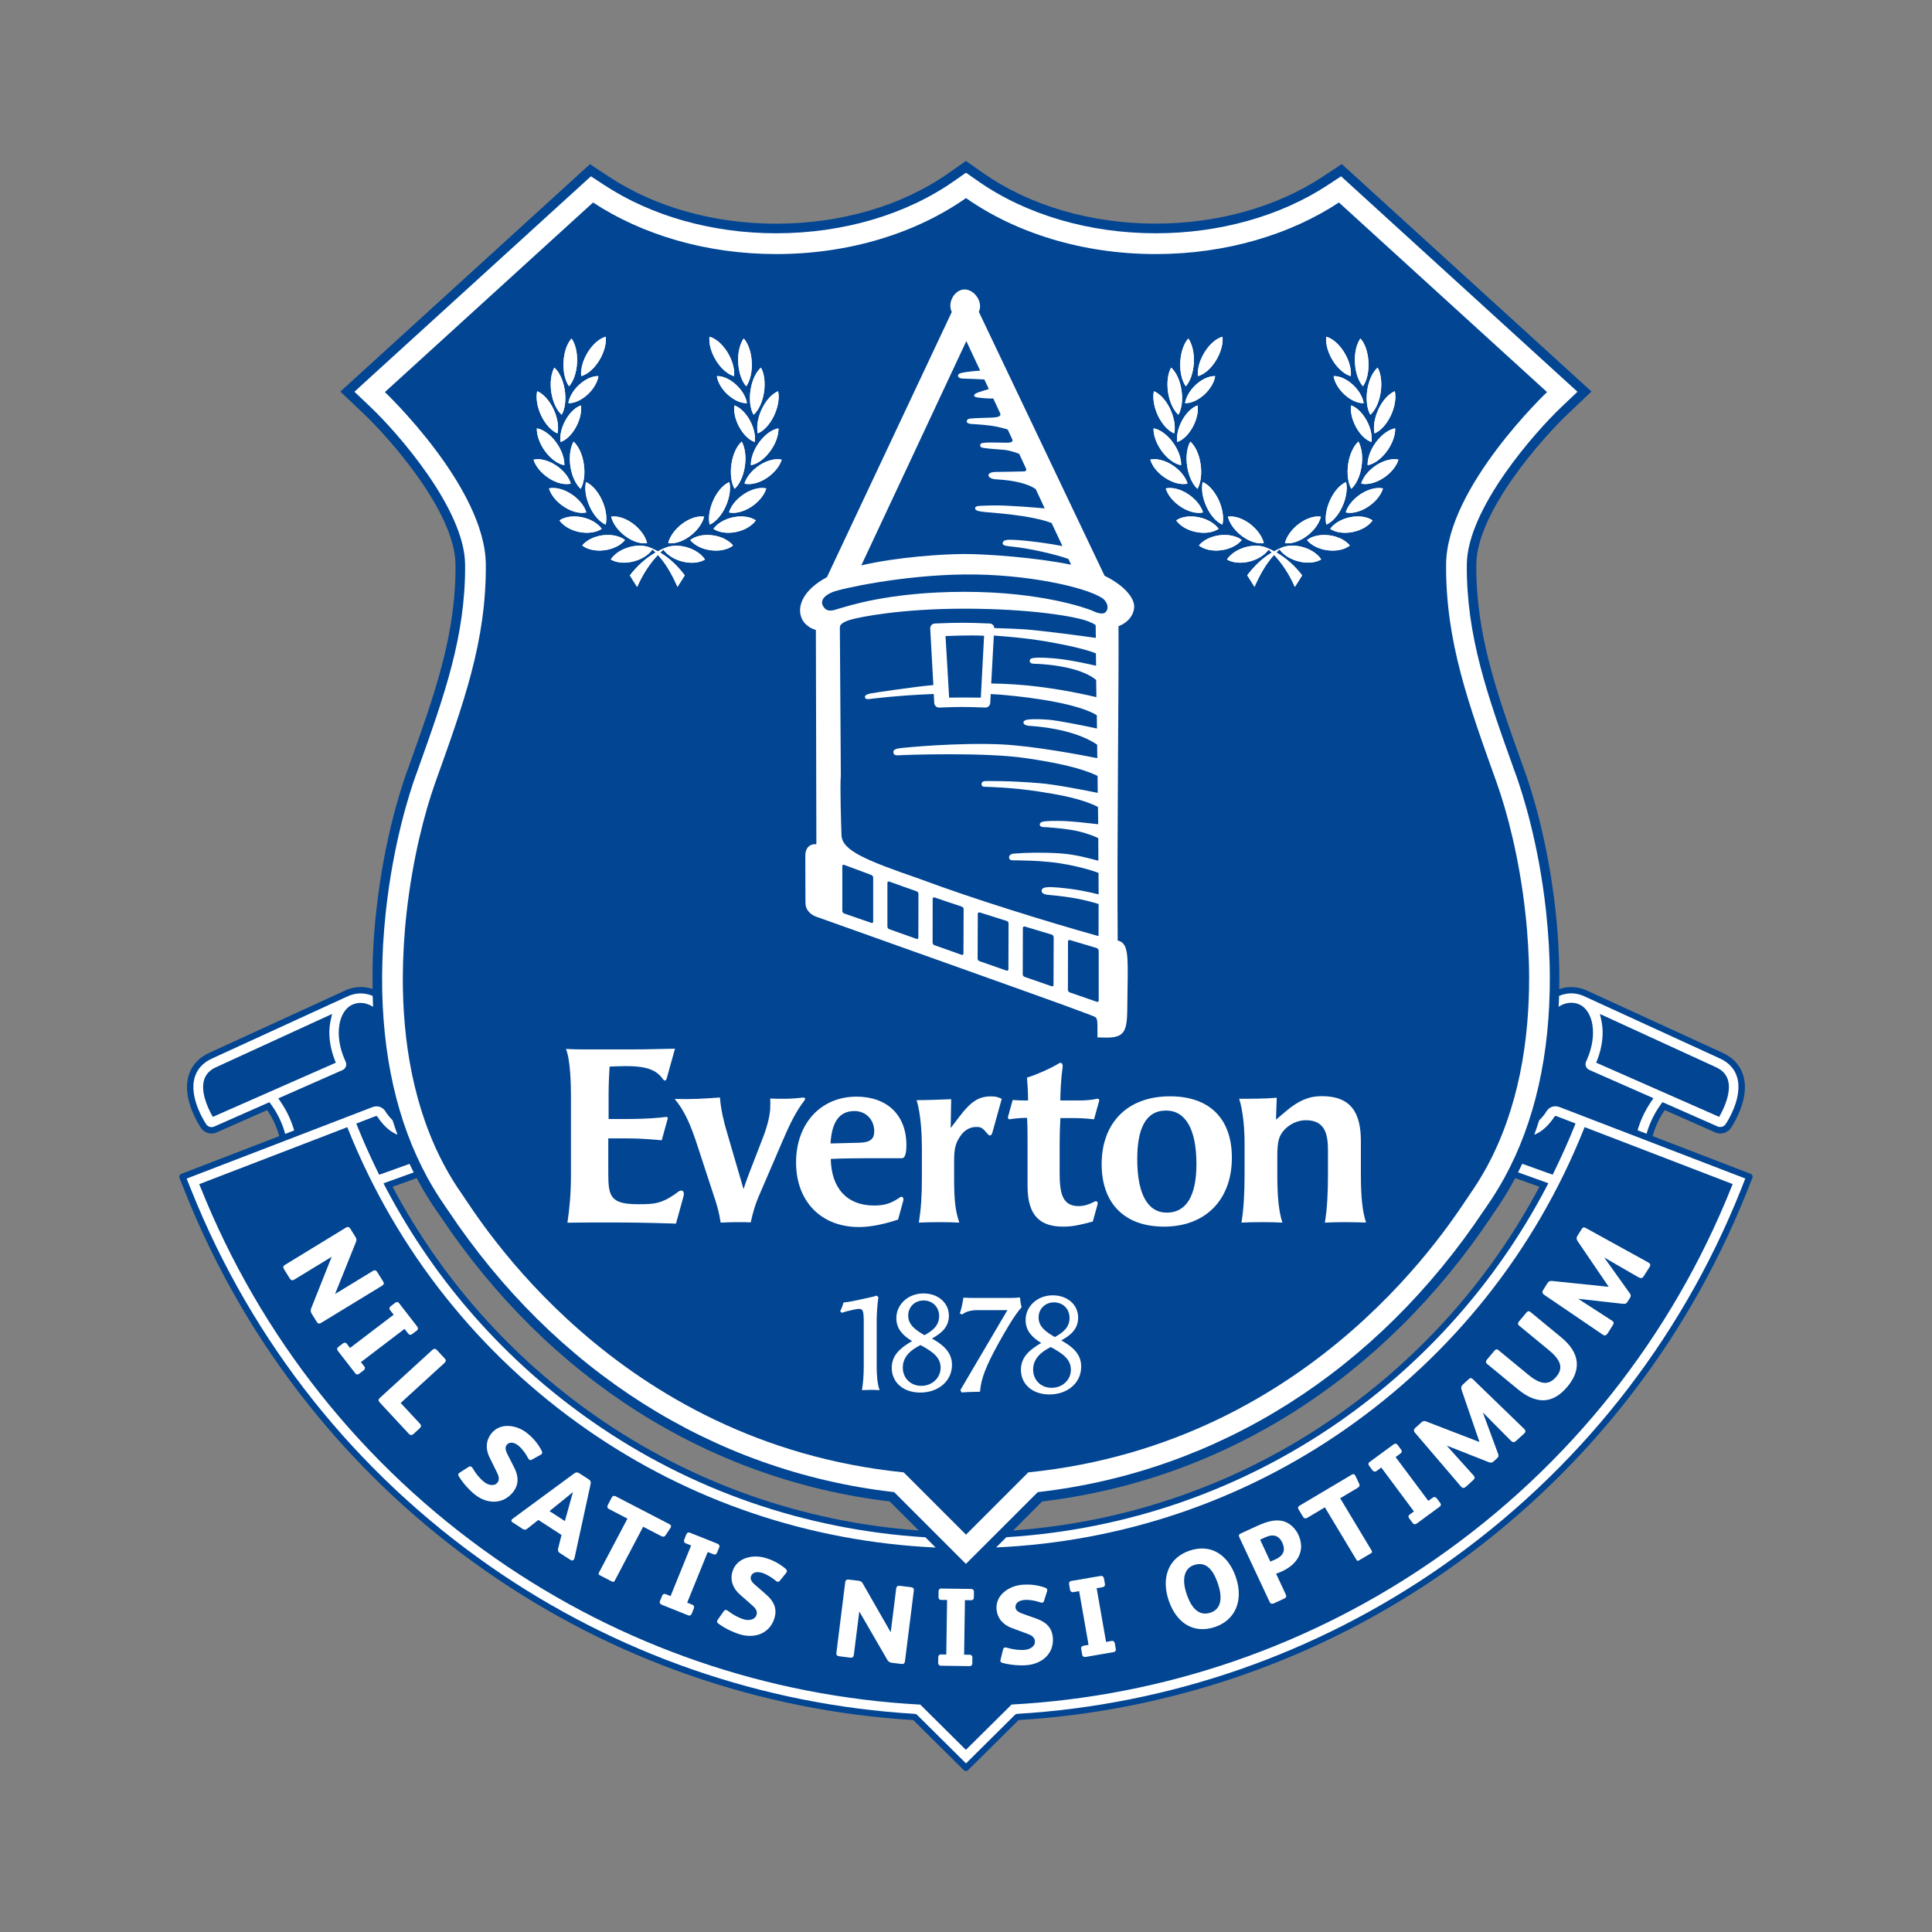 <svg width="600" height="600" viewBox="0 0 600 600" fill="none" xmlns="http://www.w3.org/2000/svg">
<rect x="0" y="0" width="600" height="600" fill="#808080" stroke="none"/>
<g clip-path="url(#clip0_2_7870)">
<path d="M544.229 365.08C544.127 364.852 543.924 364.648 543.669 364.546L513.239 352.827C513.798 350.742 514.917 347.768 517.002 344.743L532.687 351.683C533.195 351.912 533.729 352.013 534.289 352.013C535.712 352.013 537.034 351.251 537.746 350.005C538.178 349.344 539.373 347.387 540.39 344.819C541.966 340.751 542.322 337.116 541.407 334.04C540.466 330.837 538.178 328.371 534.772 326.871L492.876 307.652C492.8 307.627 492.698 307.576 492.596 307.525L492.546 307.499C490.969 306.813 487.944 305.923 484.233 307.169C484.258 305.872 484.258 304.601 484.258 303.279C484.258 299.975 484.131 296.568 483.953 293.161C483.75 289.628 483.445 286.043 483.038 282.433C480.674 261.155 475.716 245.648 473.683 239.953L472.996 238.047C464.785 215.116 458.328 196.99 458.48 175.305C458.607 158.984 479.021 136.028 486.902 128.554L494.249 121.588L416.712 50.966L410.611 54.983C396.425 64.313 378.045 69.448 358.902 69.448C338.819 69.448 319.803 63.88 305.363 53.763L299.974 50L294.559 53.788C280.145 63.906 261.129 69.473 241.02 69.473C221.852 69.473 203.497 64.338 189.312 55.008L183.211 50.992L113.173 114.801L105.699 121.614L113.046 128.579C120.901 136.053 141.341 159.01 141.468 175.33C141.62 197.015 135.138 215.141 126.952 238.072L126.265 239.953C124.232 245.622 119.274 261.13 116.91 282.433C116.503 286.043 116.198 289.653 115.995 293.161C115.792 296.568 115.69 299.949 115.69 303.279C115.69 304.576 115.69 305.872 115.715 307.144C112.029 305.923 109.029 306.813 107.453 307.499L107.377 307.525C107.275 307.576 107.174 307.601 107.097 307.652L65.202 326.871C61.795 328.371 59.507 330.837 58.567 334.04C57.651 337.142 58.007 340.751 59.584 344.819C60.6 347.387 61.795 349.344 62.227 350.005C62.914 351.225 64.236 352.013 65.685 352.013C66.244 352.013 66.778 351.912 67.286 351.683L82.972 344.743C85.056 347.768 86.15 350.742 86.734 352.827L56.33 364.546C56.075 364.648 55.897 364.826 55.77 365.08C55.669 365.309 55.669 365.589 55.745 365.843L57.575 370.419C76.591 417.984 108.928 458.659 151.052 488.021C190.176 515.324 236.012 531.289 283.628 534.187L299.288 549.72C299.491 549.924 299.72 550 299.974 550C300.228 550 300.482 549.898 300.66 549.72L316.32 534.187C363.936 531.264 409.772 515.324 448.896 488.021C491.02 458.659 523.332 417.984 542.373 370.419L544.203 365.843C544.33 365.589 544.33 365.309 544.229 365.08ZM185.168 439.897C158.551 421.339 136.968 396.934 121.918 368.563L129.418 365.868C129.647 366.326 129.875 366.784 130.13 367.216C131.807 370.266 133.638 373.241 135.621 376.063C135.824 376.368 136.104 376.749 136.434 377.257L136.587 377.461C170.271 428.025 219.869 459.548 276.306 466.285L285.331 475.31C249.232 472.666 214.861 460.565 185.168 439.897ZM414.831 439.897C385.138 460.591 350.742 472.692 314.642 475.31L323.667 466.285C380.104 459.548 429.702 428.025 463.387 377.486L463.514 377.283C463.844 376.774 464.124 376.368 464.327 376.088C466.285 373.266 468.141 370.292 469.818 367.241C470.073 366.784 470.301 366.326 470.556 365.868L478.081 368.563C463.005 396.934 441.447 421.339 414.831 439.897Z" fill="#014593"/>
<path d="M484.182 309.278C485.555 308.719 486.826 308.49 487.944 308.49C489.571 308.49 490.893 308.922 491.732 309.278C491.859 309.329 491.936 309.38 492.012 309.405L533.933 328.624C536.805 329.87 538.712 331.929 539.475 334.548C540.466 337.878 539.5 341.564 538.509 344.081C537.543 346.547 536.348 348.454 536.017 348.962C535.483 349.877 534.39 350.233 533.45 349.852L516.29 342.276L515.832 342.912C513.341 346.293 512.044 349.674 511.358 352.089L508.562 351.021C509.273 348.581 510.544 345.352 512.832 342.022L513.493 341.056L493.588 332.285C492.622 331.878 492.164 330.76 492.52 329.819L492.851 329.031C494.503 325.32 495.088 321.405 494.503 318.074C493.995 315.202 492.622 313.015 490.741 312.075L490.486 311.948C489.673 311.592 488.834 311.414 487.995 311.414C486.673 311.414 485.351 311.821 484.029 312.634C484.131 311.541 484.156 310.422 484.182 309.278Z" fill="white"/>
<path d="M118.97 293.339C119.173 289.881 119.478 286.322 119.86 282.763C122.173 261.79 127.08 246.537 129.063 240.97L129.749 239.088C138.036 215.878 144.595 197.523 144.443 175.33C144.316 157.967 123.215 134.146 115.106 126.443L110.072 121.664L115.182 116.986L183.516 54.753L187.711 57.499C202.38 67.134 221.319 72.447 241.046 72.447C261.74 72.447 281.366 66.676 296.288 56.228L300 53.635L303.712 56.228C318.634 66.676 338.26 72.447 358.954 72.447C378.681 72.447 397.621 67.134 412.314 57.499L416.484 54.753L489.902 121.664L484.869 126.443C476.759 134.146 455.659 157.967 455.532 175.33C455.379 197.523 461.913 215.878 470.226 239.088L470.912 240.97C472.895 246.562 477.802 261.79 480.115 282.763C480.496 286.297 480.801 289.856 481.005 293.313C481.183 296.644 481.31 299.999 481.31 303.253C481.411 327.481 476.658 348.505 467.226 365.741C465.599 368.69 463.819 371.588 461.913 374.333C461.684 374.638 461.404 375.071 461.074 375.579L460.921 375.782C427.619 425.737 378.579 456.828 322.804 463.336L322.295 463.387L299.975 485.682L277.68 463.387L277.171 463.336C221.395 456.828 172.356 425.737 139.053 375.782L138.901 375.579C138.545 375.045 138.265 374.638 138.062 374.333C136.155 371.588 134.376 368.715 132.749 365.741C123.317 348.505 118.563 327.481 118.665 303.253C118.69 300.025 118.792 296.695 118.97 293.339Z" fill="white"/>
<path d="M84.141 342.937L83.659 342.301L66.499 349.877C65.583 350.284 64.465 349.928 63.931 348.987C63.6 348.479 62.406 346.572 61.44 344.106C60.448 341.59 59.482 337.903 60.474 334.573C61.236 331.955 63.168 329.896 66.016 328.65L107.936 309.431C108.013 309.38 108.089 309.355 108.216 309.304C109.055 308.948 110.377 308.516 112.004 308.516C113.123 308.516 114.368 308.719 115.741 309.278C115.766 310.422 115.817 311.541 115.868 312.659C114.546 311.871 113.224 311.465 111.928 311.465C111.089 311.465 110.25 311.643 109.436 311.998L109.182 312.126C107.301 313.066 105.928 315.252 105.42 318.125C104.835 321.455 105.42 325.37 107.072 329.082L107.403 329.87C107.784 330.811 107.301 331.929 106.335 332.336L86.43 341.107L87.091 342.073C89.378 345.403 90.65 348.632 91.361 351.072L88.565 352.14C87.929 349.725 86.633 346.318 84.141 342.937Z" fill="white"/>
<path d="M540.568 369.682C521.68 416.891 489.623 457.261 447.803 486.42C408.882 513.571 363.25 529.434 315.863 532.256C315.634 532.281 315.406 532.383 315.228 532.536L300 547.636L284.772 532.536C284.594 532.358 284.365 532.256 284.137 532.256C236.75 529.434 191.143 513.571 152.196 486.42C110.403 457.287 78.32 416.916 59.431 369.682L57.957 366.022L115.665 343.828C117.19 343.243 118.766 343.752 119.656 345.074L119.707 345.175C120.063 345.76 120.876 346.879 121.919 347.896C122.402 349.421 122.91 350.921 123.444 352.395C120.444 351.251 118.283 348.404 117.445 347.133L117.241 346.828C117.139 346.675 116.987 346.599 116.784 346.599C116.707 346.599 116.631 346.625 116.58 346.65L112.487 348.226L110.657 348.938L110.987 349.777C111.114 350.107 111.242 350.412 111.369 350.718C113.072 354.912 114.928 359.005 116.885 363.047C117.165 363.632 117.47 364.242 117.75 364.827L119.631 364.166L127.181 361.446C127.613 362.335 128.045 363.225 128.478 364.115L120.978 366.81L119.097 367.496C119.402 368.081 119.707 368.665 120.012 369.25C135.215 398.002 157.027 422.738 183.999 441.525C214.582 462.829 250.097 475.107 287.391 477.421L290.568 480.599C251.52 478.794 214.252 466.235 182.271 443.965C148.917 420.73 123.317 388.545 108.191 350.895L107.86 350.057L61.872 367.75L62.228 368.615C80.888 415.289 112.589 455.202 153.925 484.005C192.846 511.156 238.453 526.841 285.814 529.383L299.314 542.781L299.975 543.416L314.16 529.358C361.521 526.816 407.128 511.13 446.049 483.98C487.386 455.177 519.087 415.264 537.746 368.589L538.102 367.725L492.114 350.031L491.784 350.87C476.683 388.52 451.057 420.704 417.704 443.94C385.723 466.21 348.429 478.794 309.355 480.573L312.533 477.395C349.827 475.082 385.342 462.803 415.95 441.499C442.897 422.713 464.735 397.977 479.937 369.225C480.242 368.64 480.547 368.055 480.852 367.471L478.971 366.784L471.446 364.089C471.878 363.2 472.31 362.335 472.742 361.42L480.318 364.14L482.199 364.801C482.479 364.217 482.784 363.632 483.064 363.022C485.021 358.98 486.877 354.861 488.58 350.692C488.707 350.387 488.835 350.057 488.962 349.751L489.292 348.913L487.462 348.201L483.369 346.625C483.293 346.599 483.242 346.574 483.165 346.574C482.988 346.574 482.81 346.675 482.733 346.803L482.53 347.108C481.691 348.379 479.505 351.277 476.479 352.395C477.013 350.921 477.522 349.446 478.005 347.921C479.073 346.904 479.911 345.76 480.267 345.15L480.318 345.048C481.208 343.726 482.784 343.218 484.309 343.803L542.017 365.996L540.568 369.682Z" fill="white"/>
<path d="M301.169 513.9C301.729 513.9 302.008 514.333 301.983 514.816L301.957 516.646C301.957 517.053 301.678 517.434 301.169 517.434L292.221 517.307C291.687 517.307 291.356 516.926 291.356 516.544L291.382 514.688C291.382 514.078 291.738 513.799 292.272 513.799L293.873 513.824L294.127 496.893L292.272 496.868C291.712 496.868 291.433 496.435 291.458 495.952L291.484 494.122C291.484 493.715 291.763 493.334 292.272 493.334L301.602 493.461C302.135 493.461 302.466 493.842 302.466 494.224L302.44 496.08C302.44 496.69 302.085 496.969 301.551 496.969L299.669 496.944L299.415 513.875L301.169 513.9Z" fill="white"/>
<path d="M283.781 494.124L281.061 515.809C280.959 516.699 280.552 516.826 279.917 516.749L276.968 516.393C276.332 516.317 275.849 516.012 275.544 515.453L266.926 500.556H266.85L265.172 513.902C265.07 514.665 264.689 514.894 264.003 514.792L260.774 514.385C259.986 514.283 259.655 514.08 259.757 513.241L262.477 491.48C262.579 490.59 263.037 490.463 263.748 490.565L266.647 490.921C267.333 490.997 267.663 491.251 267.968 491.81L276.561 506.809H276.637L278.315 493.361C278.417 492.598 278.824 492.421 279.51 492.497L282.866 492.904C283.857 493.056 283.857 493.539 283.781 494.124Z" fill="white"/>
<path d="M234.691 492.369L237.996 495.242C240.259 497.225 241.428 499.513 240.513 502.538C239.064 507.318 234.386 508.945 229.81 507.572C227.649 506.911 225.132 505.716 223.2 504.292C222.717 503.962 222.616 503.682 222.717 503.377C222.768 503.225 222.895 503.021 223.022 502.843L224.726 500.428C224.929 500.123 225.183 499.869 225.615 500.021C225.793 500.072 225.946 500.149 226.149 500.327C227.598 501.445 229.353 502.411 231.056 502.92C232.454 503.326 234.437 503.148 234.945 501.521C235.327 500.276 234.513 499.335 233.623 498.572L229.785 495.191C227.649 493.336 226.632 490.793 227.497 487.997C228.793 483.751 233.776 482.658 237.691 483.828C240.106 484.54 242.038 485.582 243.868 487.107C244.326 487.488 244.453 487.794 244.377 488.099C244.326 488.226 244.224 488.378 244.097 488.556L242.267 490.819C241.962 491.2 241.708 491.302 241.428 491.225C241.25 491.175 241.072 491.048 240.869 490.87C239.674 489.878 238.021 488.861 236.649 488.454C235.301 488.048 233.649 488.099 233.191 489.649C232.835 490.692 233.954 491.759 234.691 492.369Z" fill="white"/>
<path d="M215.04 498.369C215.548 498.572 215.65 499.055 215.472 499.513L214.785 501.216C214.633 501.597 214.226 501.852 213.768 501.674L205.455 498.343C204.972 498.14 204.794 497.657 204.922 497.327L205.633 495.598C205.862 495.013 206.294 494.886 206.777 495.089L208.252 495.674L214.633 479.963L212.929 479.277C212.421 479.074 212.319 478.59 212.497 478.133L213.184 476.43C213.336 476.048 213.743 475.794 214.201 475.972L222.869 479.429C223.353 479.633 223.53 480.116 223.403 480.446L222.692 482.175C222.463 482.76 222.031 482.887 221.548 482.683L219.793 481.997L213.413 497.708L215.04 498.369Z" fill="white"/>
<path d="M189.186 468.675C188.576 468.345 188.474 467.912 188.804 467.302L189.999 465.04C190.279 464.531 190.686 464.43 191.245 464.709L206.295 472.514L207.871 473.327C208.43 473.607 208.506 473.963 208.303 474.37C208.278 474.395 208.278 474.42 208.227 474.497L206.701 476.785C206.32 477.369 205.837 477.319 205.176 476.963L199.736 474.141L191.042 490.665C190.686 491.351 190.533 491.402 189.923 491.097L186.44 489.292C185.779 488.962 185.779 488.835 186.11 488.199L194.855 471.624L189.186 468.675Z" fill="white"/>
<path d="M182.83 459.421L179.83 457.489C179.271 457.133 178.813 457.26 178.356 457.565L159.213 471.649C159.086 471.725 159.01 471.852 158.933 471.954C158.755 472.208 158.781 472.513 159.086 472.717L162.416 474.878C162.95 475.208 163.382 475.056 163.738 474.75L167.195 472.03L168.212 472.691L173.348 476.022L174.39 476.708L173.348 480.826C173.195 481.436 173.246 481.919 173.958 482.377L177.237 484.487C177.644 484.741 178 484.64 178.229 484.309C178.305 484.182 178.381 484.029 178.432 483.826L183.44 460.794C183.567 460.26 183.415 459.802 182.83 459.421ZM177.339 465.497L175.432 472.386L170.653 469.285L176.22 464.785C176.83 464.302 177.39 463.844 177.873 463.412L177.924 463.438C177.746 464.073 177.568 464.734 177.339 465.497Z" fill="white"/>
<path d="M154.307 457.21L152.044 452.634C150.773 450.118 150.824 447.372 152.654 445.109C155.451 441.677 160.51 442.516 163.687 445.059C165.645 446.635 167.043 448.313 168.162 450.423C168.441 450.956 168.441 451.287 168.263 451.516C168.187 451.617 168.009 451.719 167.831 451.821L165.289 453.244C164.857 453.499 164.603 453.499 164.348 453.295C164.221 453.194 164.094 452.99 163.967 452.761C163.255 451.389 162.086 449.838 160.993 448.948C159.899 448.084 158.349 447.499 157.332 448.77C156.62 449.634 157.281 451.033 157.713 451.872L159.696 455.761C161.043 458.456 161.247 460.998 159.264 463.464C156.112 467.328 151.154 467.099 147.443 464.125C145.689 462.701 143.833 460.642 142.562 458.608C142.231 458.125 142.257 457.82 142.46 457.592C142.562 457.464 142.765 457.337 142.943 457.21L145.46 455.609C145.765 455.405 146.095 455.278 146.451 455.558C146.578 455.66 146.705 455.812 146.833 456.041C147.748 457.617 148.993 459.168 150.392 460.261C151.536 461.176 153.442 461.735 154.51 460.413C155.247 459.447 154.84 458.278 154.307 457.21Z" fill="white"/>
<path d="M130.436 442.161C130.893 442.644 130.817 443.127 130.359 443.559L128.402 445.339C127.842 445.847 127.359 445.694 126.953 445.262L117.979 435.602C117.496 435.068 117.343 434.661 118.055 434.051L134.3 419.205C134.757 418.773 135.24 418.773 135.672 419.256L138.062 421.823C138.571 422.382 138.596 422.738 138.011 423.298L124.436 435.704L130.436 442.161Z" fill="white"/>
<path d="M113.149 424.366C113.479 424.798 113.327 425.281 112.945 425.561L111.471 426.679C111.14 426.933 110.657 426.933 110.378 426.552L104.912 419.51C104.581 419.103 104.683 418.595 104.988 418.366L106.488 417.222C106.996 416.841 107.429 416.942 107.734 417.349L108.7 418.62L122.25 408.299L121.131 406.85C120.801 406.418 120.953 405.935 121.334 405.655L122.809 404.537C123.139 404.282 123.622 404.282 123.902 404.664L129.597 412.011C129.927 412.417 129.825 412.926 129.52 413.155L128.02 414.299C127.512 414.68 127.08 414.578 126.775 414.171L125.631 412.697L112.081 423.018L113.149 424.366Z" fill="white"/>
<path d="M102.98 390.325L91.438 397.367C90.777 397.774 90.37 397.621 89.989 397.036L88.286 394.291C87.853 393.604 87.828 393.223 88.54 392.791L107.352 381.3C108.115 380.817 108.496 381.097 108.878 381.707L110.403 384.173C110.759 384.758 110.784 385.164 110.53 385.749L104.098 401.765L104.124 401.816L115.767 394.723C116.428 394.316 116.835 394.52 117.191 395.104L118.97 397.952C119.453 398.714 119.072 399.019 118.563 399.35L99.802 410.79C99.039 411.273 98.683 411.018 98.353 410.485L96.802 407.993C96.472 407.459 96.395 406.9 96.65 406.29L103.005 390.325H102.98Z" fill="white"/>
<path d="M315.381 499.259C315.457 500.352 316.906 500.936 317.821 501.241L321.965 502.716C324.812 503.733 326.719 505.461 326.973 508.588C327.38 513.546 323.617 516.749 318.838 517.13C316.576 517.308 313.805 517.079 311.466 516.469C310.906 516.342 310.703 516.113 310.678 515.808C310.652 515.63 310.729 515.427 310.779 515.224L311.491 512.351C311.567 511.995 311.72 511.664 312.178 511.639C312.356 511.614 312.533 511.639 312.788 511.741C314.542 512.249 316.525 512.529 318.304 512.376C319.753 512.249 321.533 511.359 321.406 509.682C321.304 508.385 320.211 507.8 319.092 507.394L314.262 505.614C311.593 504.648 309.712 502.64 309.483 499.742C309.127 495.344 313.372 492.496 317.44 492.166C319.931 491.962 322.143 492.242 324.406 493.005C324.99 493.208 325.219 493.437 325.245 493.742C325.245 493.869 325.194 494.047 325.143 494.276L324.278 497.047C324.151 497.504 323.948 497.708 323.643 497.733C323.465 497.759 323.262 497.682 323.007 497.606C321.533 497.098 319.626 496.767 318.203 496.869C316.754 496.996 315.228 497.631 315.381 499.259Z" fill="white"/>
<path d="M343.498 509.91L345.226 509.605C345.786 509.503 346.116 509.859 346.218 510.342L346.523 512.147C346.599 512.554 346.396 512.986 345.913 513.062L337.091 514.588C336.583 514.664 336.176 514.359 336.1 513.978L335.769 512.147C335.668 511.537 335.947 511.207 336.481 511.105L338.057 510.825L335.134 494.148L333.303 494.454C332.744 494.555 332.414 494.174 332.312 493.716L332.007 491.911C331.931 491.505 332.134 491.072 332.617 490.996L341.82 489.42C342.328 489.344 342.735 489.649 342.811 490.03L343.142 491.86C343.243 492.471 342.964 492.801 342.43 492.903L340.574 493.233L343.498 509.91Z" fill="white"/>
<path d="M383.817 489.827C381.554 483.167 376.368 479.252 369.453 481.565C362.869 483.751 360.556 490.005 362.945 497.022C365.335 504.064 370.674 507.496 377.309 505.284C383.512 503.199 386.308 497.2 383.817 489.827ZM375.961 500.81C372.834 501.852 370.267 500.2 368.513 495.013C366.86 490.158 367.953 486.98 370.826 486.039C373.953 484.997 376.444 486.548 378.224 491.81C379.953 496.895 378.859 499.844 375.961 500.81Z" fill="white"/>
<path d="M425.839 481.311C426.22 481.972 426.22 482.124 425.61 482.48L422.229 484.488C421.593 484.87 421.492 484.819 421.11 484.183L411.45 468.117L405.984 471.371C405.374 471.726 404.967 471.574 404.612 470.964L403.29 468.778C402.985 468.269 403.112 467.888 403.645 467.557L418.212 458.914L419.738 457.999C420.271 457.668 420.627 457.795 420.856 458.177C420.882 458.202 420.882 458.227 420.932 458.304L422.102 460.795C422.407 461.431 422.102 461.812 421.466 462.168L416.204 465.295L425.839 481.311Z" fill="white"/>
<path d="M443.583 466.108L444.982 465.091C445.439 464.761 445.897 464.939 446.202 465.32L447.295 466.795C447.549 467.125 447.549 467.608 447.143 467.888L439.948 473.176C439.516 473.481 439.007 473.379 438.779 473.074L437.66 471.574C437.279 471.066 437.406 470.633 437.813 470.328L439.109 469.388L428.966 455.761L427.466 456.855C427.008 457.185 426.551 457.007 426.246 456.626L425.152 455.151C424.898 454.821 424.898 454.338 425.305 454.058L432.83 448.542C433.262 448.237 433.771 448.338 433.974 448.643L435.092 450.143C435.474 450.652 435.347 451.084 434.94 451.389L433.415 452.507L443.583 466.108Z" fill="white"/>
<path d="M453.905 431.636C453.702 431.026 453.752 430.492 454.312 429.983L456.091 428.331C456.6 427.873 456.956 427.873 457.388 428.305L473.327 443.737C473.353 443.762 473.378 443.787 473.404 443.813C473.861 444.296 473.836 444.728 473.378 445.16L470.811 447.499C470.15 448.109 469.692 447.931 469.006 447.219L460.616 438.754L460.566 438.805L465.269 451.541C465.548 452.228 465.243 452.583 464.913 452.888L463.972 453.753C463.489 454.21 463.133 454.388 462.396 454.109L449.431 448.999L449.38 449.05L457.566 458.151C458.227 458.863 457.972 459.244 457.439 459.727L455.329 461.659C454.744 462.193 454.261 462.244 453.778 461.71C453.752 461.684 453.727 461.659 453.702 461.634L439.491 445.008C438.957 444.372 439.033 443.915 439.516 443.457L441.372 441.779C441.957 441.245 442.389 441.22 443.05 441.499L459.396 447.804L459.447 447.753L453.905 431.636Z" fill="white"/>
<path d="M481.081 419.358L471.802 411.706C471.268 411.273 471.37 410.816 471.777 410.333L473.988 407.689C474.421 407.181 474.777 407.028 475.336 407.486L484.869 415.341C490.894 420.298 491.021 425.586 486.75 430.67C482.174 436.136 477.09 436.136 471.395 431.459L461.837 423.578C461.303 423.146 461.43 422.663 461.837 422.179L464.048 419.536C464.481 419.027 464.837 418.875 465.396 419.332L474.649 426.959C478.869 430.416 481.259 429.984 483.344 427.518C485.276 425.23 485.225 422.764 481.081 419.358Z" fill="white"/>
<path d="M489.954 385.47C489.598 384.936 489.496 384.427 489.903 383.766L491.2 381.707C491.581 381.123 491.911 381.046 492.445 381.351L511.918 392.079C511.944 392.105 511.969 392.105 511.995 392.13C512.554 392.486 512.656 392.918 512.325 393.427L510.469 396.35C509.986 397.113 509.503 397.037 508.639 396.554L498.292 390.58L498.267 390.63L506.173 401.689C506.605 402.299 506.427 402.706 506.199 403.087L505.512 404.18C505.156 404.74 504.877 404.994 504.089 404.918L490.234 403.367L490.208 403.418L500.529 410.078C501.368 410.587 501.216 411.019 500.809 411.654L499.284 414.07C498.852 414.73 498.419 414.908 497.809 414.527C497.784 414.502 497.758 414.502 497.733 414.476L479.607 402.147C478.921 401.689 478.895 401.206 479.226 400.647L480.548 398.537C480.98 397.876 481.387 397.749 482.098 397.825L499.538 399.63L499.563 399.579L489.954 385.47Z" fill="white"/>
<path d="M403.188 476.556C402.4 474.904 401.027 473.429 399.298 472.692C396.858 471.675 394.036 472.209 390.375 473.912L385.443 476.175C384.706 476.505 384.579 476.811 384.96 477.573L394.239 497.377C394.595 498.14 395.053 498.19 395.612 497.936L398.765 496.487C399.502 496.157 399.553 495.724 399.324 495.191L396.299 488.733C396.655 488.606 397.671 488.225 398.078 488.022C402.959 485.81 405.552 481.59 403.188 476.556ZM396.248 484.208C395.994 484.335 394.951 484.793 394.519 484.971L391.341 478.158L392.892 477.446C395.256 476.353 397.112 476.709 398.231 479.099C399.298 481.361 398.612 483.115 396.248 484.208Z" fill="white"/>
<path d="M103.945 329.158C102.42 325.192 101.912 321.099 102.547 317.591C102.598 317.337 102.649 317.083 102.7 316.829L103.132 314.896L67.287 331.345C65.177 332.26 63.906 333.607 63.372 335.412C62.253 339.2 64.617 344.132 65.66 346.064L66.092 346.852L104.301 330.023L103.945 329.158Z" fill="#014593"/>
<path d="M496.054 329.158C497.579 325.192 498.088 321.099 497.452 317.591C497.401 317.337 497.351 317.083 497.3 316.829L496.868 314.896L532.713 331.345C534.823 332.26 536.094 333.607 536.628 335.412C537.746 339.2 535.382 344.132 534.34 346.064L533.907 346.852L495.698 330.023L496.054 329.158Z" fill="#014593"/>
<path d="M480.446 121.766L415.823 62.888C400.646 72.854 380.74 78.904 358.928 78.904C336.125 78.904 315.406 72.32 300 61.516C284.594 72.32 263.875 78.904 241.072 78.904C219.26 78.904 199.354 72.854 184.177 62.888L119.529 121.766C119.529 121.766 150.697 151.306 150.875 175.279C151.053 199.252 143.884 218.674 135.138 243.156C131.859 252.359 128.122 266.824 126.266 283.501C125.885 286.831 125.605 290.237 125.402 293.72C125.224 296.873 125.122 300.076 125.097 303.33C125.02 323.235 128.376 344.412 138.392 362.69C139.892 365.436 141.545 368.105 143.35 370.673C148.587 378.172 190.838 448.159 280.629 457.26L280.959 457.565L300 476.606L319.041 457.565L319.346 457.26C409.137 448.133 451.388 378.172 456.625 370.673C458.43 368.08 460.083 365.41 461.582 362.69C471.599 344.412 474.954 323.235 474.878 303.33C474.878 300.076 474.751 296.873 474.573 293.72C474.37 290.237 474.09 286.831 473.709 283.501C471.878 266.849 468.141 252.384 464.836 243.156C456.091 218.674 448.922 199.252 449.1 175.279C449.253 151.306 480.446 121.766 480.446 121.766Z" fill="#014593"/>
<path d="M256.808 179.245L295.577 96.903C294.128 93.827 296.543 89.887 299.568 89.887C302.593 89.887 305.415 93.802 303.991 96.852L343.039 178.813C349.624 182.041 352.522 186.109 352.217 188.778C351.886 191.676 349.776 193.558 347.361 194.473C347.514 209.319 346.853 262.019 347.107 292.093C350.386 292.831 350.361 296.288 350.158 307.728C349.954 318.608 350.844 322.244 343.675 322.244C342.709 322.244 340.828 322.168 340.828 322.168V318.431C340.751 316.6 340.701 316.015 339.684 315.634C336.659 314.439 333.455 313.321 329.947 311.999C327.507 311.058 253.503 284.696 253.503 284.696C253.503 284.696 250.147 283.653 250.147 280.399C250.147 280.094 250.122 277.247 250.122 276.255C250.122 272.264 250.097 269.824 250.097 265.705C250.097 263.011 251.876 261.968 253.452 262.197C253.554 262.222 253.529 261.917 253.529 261.765C253.478 251.952 253.427 200.981 253.376 195.642C249.944 194.625 249.029 192.159 249.029 192.159C247.402 188.651 249.08 183.389 256.808 179.245Z" fill="white"/>
<path d="M285.536 272.926C268.986 267.18 261.512 264.181 261.334 259.376C261.232 256.402 260.825 244.046 261.13 240.92L260.825 194.88C260.8 193.507 263.037 192.719 265.071 192.211C267.028 191.728 279.206 189.033 299.594 189.033C319.982 189.033 334.244 191.474 337.905 192.948C338.718 193.279 339.684 193.66 340.269 194.143L340.32 198.109C336.863 197.626 323.694 195.821 318.076 195.44C315.483 195.262 312.102 195.134 308.797 195.058C308.771 194.702 308.644 194.372 308.415 194.118C308.136 193.813 307.78 193.635 307.373 193.635C300.179 193.33 297.636 193.33 290.315 193.635C289.908 193.66 289.527 193.838 289.273 194.118C288.993 194.423 288.866 194.804 288.891 195.211L289.857 212.777C289.552 212.803 289.298 212.803 289.069 212.828C285.485 213.108 271.121 215.142 270.155 215.396C268.833 215.726 268.528 216.108 268.63 216.591C268.808 217.379 269.85 217.099 270.893 216.972C278.036 216.158 284.468 215.726 289.984 215.523L290.137 218.319C290.188 219.107 290.849 219.743 291.637 219.743C291.662 219.743 291.688 219.743 291.688 219.743C297.789 219.489 299.874 219.489 305.975 219.743C306.788 219.768 307.475 219.158 307.526 218.319L307.678 215.548C309.966 215.65 311.212 215.777 311.212 215.777C321.457 216.667 334.854 218.624 340.625 222.107L340.676 226.251C337.32 225.514 328.677 223.734 325.499 223.505C321.533 223.2 319.652 223.404 318.991 223.505C318.33 223.607 317.771 223.988 317.847 224.497C317.949 224.98 318.508 225.285 319.347 225.387C320.16 225.488 332.897 225.946 340.727 231.259L340.778 235.454C336.278 234.564 321.381 231.691 311.034 231.183C297.509 230.547 280.655 232.174 279.333 232.378C278.011 232.556 277.35 232.962 277.451 233.649C277.553 234.361 277.782 234.691 279.638 234.539C280.985 234.437 305.543 233.547 318.432 235.428C328.931 236.954 336.151 238.682 340.854 240.945L340.905 246.233C336.736 245.368 327.609 243.614 322.957 243.233C313.296 242.419 307.17 242.572 306.127 242.572C305.161 242.572 304.78 243.004 304.831 243.614C304.882 244.351 305.568 244.351 306.229 244.351C307.5 244.402 314.618 244.58 322.499 245.801C327.66 246.589 335.668 247.86 340.981 250.605L341.057 255.969C338.286 255.639 332.846 255.054 330.533 254.978C327.406 254.876 324.813 254.952 323.821 255.181C323.186 255.334 322.83 255.766 322.906 256.147C323.008 256.554 323.338 256.859 323.999 256.859C324.66 256.859 329.312 257.164 332.795 257.749C335.566 258.206 338.846 259.198 341.083 260.291C341.083 260.291 341.108 265.528 341.108 267.257C341.108 267.46 335.159 265.401 329.261 265.02C323.923 264.689 318.864 264.765 314.847 265.096C314.491 265.121 313.347 265.325 313.373 266.291C313.398 267.358 314.618 267.155 315.203 267.18C318.254 267.282 320.745 267.18 326.084 267.714C333.837 268.477 341.159 270.968 341.159 271.121C341.159 273.256 341.184 275.188 341.184 277.731C341.184 277.832 337.854 276.79 332.643 276.078C330.507 275.798 326.77 275.392 325.372 275.519C324.406 275.595 323.516 275.773 323.491 276.637C323.44 277.883 325.626 277.909 326.389 277.985C327.202 278.086 329.516 278.239 333.507 278.9C336.761 279.434 341.184 280.68 341.184 280.781C341.184 286.272 341.159 290.721 341.159 290.721C324.66 286.094 302.848 279.358 285.536 272.926Z" fill="#014593"/>
<path d="M300.102 105.928C301.398 108.724 302.873 111.826 304.398 115.105C303.051 115.181 300.381 115.41 298.678 115.791C297.687 116.02 297.509 116.376 297.509 116.732C297.509 117.037 297.916 117.546 298.958 117.571C301.093 117.622 304.144 117.749 305.695 117.851C306.178 118.817 306.61 119.834 307.093 120.825C305.974 121.156 304.373 121.639 303.915 121.816C303.203 122.096 302.466 122.35 302.542 122.884C302.593 123.342 303.356 123.418 303.966 123.494C305.313 123.672 307.296 123.799 308.466 123.749C309.254 125.426 309.813 126.621 310.601 128.325C311.084 129.392 309.61 129.596 308.339 129.672C306.839 129.774 303.025 129.774 301.22 130.002C300.509 130.079 300.229 130.485 300.229 130.892C300.229 131.273 300.763 131.604 301.449 131.655C304.042 131.807 307.245 132.062 308.949 132.392C310.347 132.672 311.948 133.028 312.965 133.409C313.474 134.451 313.931 135.494 314.414 136.536C314.694 137.121 313.881 137.426 313.296 137.476C312.33 137.553 307.983 137.298 305.644 137.502C304.627 137.604 304.398 137.858 304.398 138.366C304.398 138.748 304.601 138.976 305.593 139.129C307.449 139.434 311.16 139.586 312.355 139.764C313.601 139.968 315.228 140.4 316.524 140.959C317.312 142.688 317.821 143.756 318.609 145.434C318.939 146.12 318.482 146.349 318.05 146.4C317.363 146.45 309.508 146.552 308.822 146.578C308.008 146.628 307.118 146.857 306.991 147.518C306.889 148.027 307.576 148.764 309.406 148.866C311.237 148.967 318.101 149.374 321.66 151.916C322.626 153.975 323.566 155.984 324.456 157.89C321.761 157.636 312.431 156.848 308.161 156.975C304.5 157.077 302.974 156.975 302.847 157.712C302.72 158.45 303.483 158.78 305.796 159.009C308.008 159.238 320.16 159.949 326.592 162.441C327.863 165.136 328.981 167.525 329.947 169.584C326.566 168.898 318.711 167.729 313.931 167.627C312.101 167.576 311.389 167.983 311.389 168.746C311.389 169.534 313.042 169.61 314.16 169.737C320.109 170.322 328.524 172.355 331.803 173.601C332.159 174.338 332.413 174.923 332.642 175.381C321.838 173.144 306.406 172.05 299.593 172.05C292.857 172.05 278.341 173.016 267.485 175.584C270.561 169.076 289.73 128.096 300.102 105.928Z" fill="#014593"/>
<path d="M326.643 290.262C323.313 289.27 321.635 288.762 318.279 287.745C317.949 287.643 317.669 287.847 317.669 288.177C317.644 294.024 317.644 297.024 317.618 302.592C317.618 302.922 317.872 303.278 318.203 303.38C321.559 304.549 323.211 305.108 326.567 306.278C326.897 306.405 327.177 306.227 327.177 305.896C327.202 300.304 327.202 297.202 327.228 291.101C327.228 290.745 326.973 290.364 326.643 290.262Z" fill="#014593"/>
<path d="M312.661 286.016C309.305 284.974 307.627 284.44 304.271 283.372C303.941 283.271 303.661 283.449 303.661 283.754C303.636 289.296 303.636 292.194 303.61 297.71C303.61 298.041 303.865 298.397 304.195 298.499C307.551 299.668 309.229 300.253 312.559 301.422C312.889 301.549 313.169 301.371 313.169 301.041C313.194 295.473 313.194 292.524 313.22 286.804C313.271 286.474 312.991 286.118 312.661 286.016Z" fill="#014593"/>
<path d="M284.62 276.789C281.264 275.619 279.586 275.009 276.205 273.789C275.874 273.662 275.595 273.814 275.595 274.145C275.595 279.534 275.595 282.305 275.595 287.796C275.595 288.127 275.874 288.483 276.205 288.584C279.561 289.779 281.238 290.364 284.594 291.559C284.925 291.686 285.204 291.508 285.204 291.177C285.204 285.686 285.204 282.915 285.23 277.526C285.23 277.246 284.95 276.89 284.62 276.789Z" fill="#014593"/>
<path d="M270.587 271.73C267.232 270.484 265.554 269.874 262.198 268.603C261.868 268.476 261.588 268.629 261.588 268.959C261.588 274.527 261.588 277.323 261.588 282.916C261.588 283.246 261.868 283.602 262.198 283.704C265.554 284.848 267.232 285.433 270.587 286.602C270.918 286.729 271.172 286.551 271.172 286.221C271.172 280.704 271.172 277.933 271.172 272.493C271.172 272.213 270.918 271.857 270.587 271.73Z" fill="#014593"/>
<path d="M298.653 281.543C295.297 280.45 293.619 279.865 290.263 278.721C289.933 278.619 289.653 278.772 289.653 279.077C289.653 284.466 289.628 287.263 289.628 292.754C289.628 293.084 289.882 293.44 290.213 293.542C293.568 294.737 295.246 295.321 298.602 296.516C298.932 296.643 299.187 296.465 299.212 296.16C299.237 290.644 299.237 287.796 299.263 282.305C299.263 282 298.983 281.644 298.653 281.543Z" fill="#014593"/>
<path d="M321.482 204.286C322.244 204.184 325.651 204.184 330.1 204.769C333.405 205.201 338.184 206.243 340.396 206.752L340.345 202.913C335.82 201.057 325.448 199.176 319.88 198.464C316.423 198.007 312.457 197.651 308.644 197.371L307.83 212.268C309.838 212.294 311.135 212.345 311.135 212.345C313.652 212.446 316.245 212.599 318.838 212.853C328.6 213.819 336.913 215.65 340.497 216.514L340.421 211.175C334.803 206.472 321.99 206.142 321.278 206.142C320.516 206.142 319.778 205.938 319.778 205.252C319.804 204.413 320.719 204.362 321.482 204.286Z" fill="#014593"/>
<path d="M261.054 188.854C262.782 188.447 275.773 183.795 299.593 183.795C323.414 183.795 337.599 188.93 339.303 189.693C341.133 190.532 342.887 191.066 343.675 189.693C344.463 188.295 343.523 186.515 342.201 185.676C337.04 182.346 318.736 178.202 299.568 178.406C280.425 178.584 261.181 182.778 258.512 183.897C255.868 184.99 254.724 186.541 255.588 188.168C256.935 190.659 259.325 189.286 261.054 188.854Z" fill="#014593"/>
<path d="M340.599 294.432C337.269 293.44 335.591 292.932 332.261 291.94C331.93 291.839 331.676 292.067 331.676 292.423C331.65 298.677 331.65 301.804 331.65 307.422C331.65 307.753 331.905 308.109 332.235 308.21C335.591 309.38 337.269 309.939 340.599 311.108C340.929 311.236 341.209 311.058 341.209 310.727C341.209 305.109 341.209 301.855 341.209 295.271C341.184 294.915 340.904 294.533 340.599 294.432Z" fill="#014593"/>
<path d="M294.763 216.665C299.11 216.564 304.601 216.665 304.601 216.665L305.618 197.446C301.068 197.167 293.645 197.548 293.645 197.548L294.763 216.665Z" fill="#014593"/>
<path d="M237.97 151.688C236.115 151.256 233.547 151.815 231.132 153.391C228.691 154.942 226.988 157.128 226.403 159.137C228.259 159.569 230.827 159.009 233.242 157.433C235.657 155.883 237.386 153.696 237.97 151.688Z" fill="white"/>
<path d="M227.954 116.808C228.182 114.723 227.471 111.927 225.869 109.359C224.267 106.792 222.183 105.063 220.327 104.58C220.098 106.665 220.81 109.461 222.412 112.029C224.013 114.596 226.123 116.3 227.954 116.808Z" fill="white"/>
<path d="M228.081 125.908C227.776 127.789 228.309 130.306 229.631 132.696C230.953 135.086 232.758 136.738 234.385 137.272C234.69 135.416 234.156 132.874 232.834 130.484C231.513 128.12 229.733 126.467 228.081 125.908Z" fill="white"/>
<path d="M231.742 119.96C232.912 118.307 233.623 115.511 233.445 112.409C233.293 109.282 232.301 106.613 230.954 105.113C229.785 106.766 229.073 109.562 229.251 112.664C229.429 115.791 230.395 118.485 231.742 119.96Z" fill="white"/>
<path d="M235.326 134.604C237.105 133.892 239.012 131.909 240.334 129.164C241.656 126.418 242.088 123.571 241.631 121.512C239.851 122.249 237.944 124.206 236.622 126.952C235.3 129.698 234.894 132.545 235.326 134.604Z" fill="white"/>
<path d="M226.098 122.629C228.056 124.383 230.267 125.273 231.971 125.197C231.691 123.315 230.445 121.129 228.488 119.375C226.53 117.621 224.344 116.731 222.641 116.807C222.895 118.688 224.141 120.875 226.098 122.629Z" fill="white"/>
<path d="M234.03 128.807C235.529 127.485 236.775 124.968 237.258 121.892C237.741 118.816 237.334 115.969 236.318 114.164C234.818 115.486 233.572 118.028 233.114 121.079C232.606 124.155 233.013 127.028 234.03 128.807Z" fill="white"/>
<path d="M242.775 142.764C240.919 142.332 238.352 142.891 235.936 144.467C233.521 146.018 231.793 148.204 231.208 150.213C233.064 150.645 235.631 150.086 238.047 148.509C240.462 146.933 242.165 144.747 242.775 142.764Z" fill="white"/>
<path d="M239.088 140.247C240.893 137.858 241.809 135.137 241.758 133.027C239.876 133.332 237.665 134.858 235.86 137.247C234.055 139.637 233.14 142.357 233.19 144.467C235.072 144.162 237.309 142.637 239.088 140.247Z" fill="white"/>
<path d="M228.132 151.815C229.607 150.493 230.852 147.951 231.31 144.875C231.768 141.799 231.361 138.951 230.344 137.146C228.869 138.468 227.624 141.011 227.166 144.087C226.709 147.163 227.115 150.01 228.132 151.815Z" fill="white"/>
<path d="M227.776 160.637C225.005 161.196 222.743 162.594 221.548 164.246C223.175 165.34 225.742 165.772 228.513 165.238C231.284 164.679 233.547 163.28 234.716 161.628C233.115 160.509 230.547 160.077 227.776 160.637Z" fill="white"/>
<path d="M177.288 150.187C176.703 148.178 174.974 146.017 172.559 144.441C170.144 142.89 167.577 142.306 165.721 142.738C166.305 144.746 168.034 146.907 170.475 148.483C172.864 150.059 175.432 150.619 177.288 150.187Z" fill="white"/>
<path d="M182.092 159.136C181.508 157.127 179.779 154.967 177.339 153.39C174.898 151.84 172.356 151.255 170.5 151.687C171.085 153.695 172.813 155.856 175.228 157.432C177.669 158.983 180.211 159.568 182.092 159.136Z" fill="white"/>
<path d="M186.897 164.246C185.728 162.594 183.44 161.196 180.694 160.637C177.949 160.077 175.355 160.509 173.754 161.628C174.923 163.28 177.211 164.679 179.957 165.238C182.702 165.772 185.27 165.34 186.897 164.246Z" fill="white"/>
<path d="M225.31 157.383C226.581 154.612 226.987 151.739 226.504 149.705C224.725 150.468 222.869 152.476 221.572 155.247C220.301 158.018 219.92 160.891 220.403 162.925C222.157 162.162 224.013 160.154 225.31 157.383Z" fill="white"/>
<path d="M180.821 169.405C182.372 170.626 184.914 171.236 187.711 170.88C190.507 170.524 192.846 169.278 194.117 167.702C192.566 166.482 190.024 165.872 187.228 166.228C184.431 166.609 182.067 167.829 180.821 169.405Z" fill="white"/>
<path d="M194.218 166.508C196.557 168.237 199.074 168.974 200.955 168.669C200.472 166.635 198.871 164.347 196.557 162.619C194.218 160.89 191.702 160.153 189.82 160.458C190.278 162.492 191.88 164.779 194.218 166.508Z" fill="white"/>
<path d="M181.99 149.705C181.507 151.739 181.889 154.612 183.185 157.383C184.456 160.154 186.338 162.162 188.117 162.925C188.6 160.891 188.219 158.018 186.922 155.247C185.626 152.476 183.745 150.468 181.99 149.705Z" fill="white"/>
<path d="M186.033 112.029C187.635 109.461 188.346 106.69 188.118 104.58C186.262 105.063 184.177 106.792 182.576 109.359C180.974 111.927 180.262 114.698 180.491 116.808C182.347 116.3 184.457 114.596 186.033 112.029Z" fill="white"/>
<path d="M182.372 122.63C184.33 120.876 185.576 118.664 185.855 116.808C184.152 116.707 181.966 117.622 180.008 119.376C178.051 121.13 176.78 123.342 176.525 125.198C178.203 125.299 180.39 124.384 182.372 122.63Z" fill="white"/>
<path d="M220.785 170.88C223.582 171.236 226.124 170.626 227.675 169.405C226.404 167.829 224.065 166.584 221.268 166.228C218.472 165.872 215.93 166.482 214.379 167.702C215.625 169.304 217.989 170.524 220.785 170.88Z" fill="white"/>
<path d="M195.744 169.838C192.998 170.525 190.787 172.025 189.668 173.753C191.32 174.77 193.913 175.075 196.659 174.389C199.303 173.728 201.464 172.304 202.608 170.652C202.938 170.957 203.269 171.287 203.599 171.592C200.549 173.372 197.905 175.711 195.591 178.71C196.506 180.134 196.939 180.846 197.854 182.295C199.608 178.355 201.743 175.05 204.311 172.355C206.777 175.05 208.633 178.278 210.387 182.27C211.302 180.846 211.734 180.134 212.649 178.685C210.336 175.66 207.972 173.372 205.023 171.643C205.353 171.313 205.684 171.008 206.014 170.703C207.158 172.33 209.319 173.753 211.938 174.414C214.683 175.101 217.276 174.796 218.929 173.779C217.836 172.075 215.598 170.55 212.853 169.864C210.565 169.304 208.404 169.431 206.777 170.067C205.226 170.677 204.286 171.236 204.286 171.236C203.599 170.855 202.862 170.499 202.099 170.169C202.048 170.143 202.023 170.143 201.972 170.118C201.947 170.118 201.947 170.092 201.921 170.092C200.294 169.406 198.083 169.254 195.744 169.838Z" fill="white"/>
<path d="M173.144 134.604C173.602 132.545 173.17 129.698 171.848 126.952C170.526 124.206 168.619 122.224 166.84 121.512C166.382 123.571 166.814 126.418 168.136 129.164C169.458 131.884 171.339 133.867 173.144 134.604Z" fill="white"/>
<path d="M214.251 166.508C216.59 164.779 218.192 162.492 218.675 160.458C216.794 160.153 214.277 160.89 211.938 162.619C209.599 164.347 207.998 166.635 207.54 168.669C209.396 168.974 211.913 168.237 214.251 166.508Z" fill="white"/>
<path d="M180.338 151.815C181.355 150.035 181.787 147.163 181.304 144.087C180.847 141.011 179.601 138.468 178.127 137.146C177.11 138.926 176.678 141.799 177.135 144.875C177.618 147.925 178.864 150.468 180.338 151.815Z" fill="white"/>
<path d="M166.712 133.027C166.636 135.137 167.577 137.832 169.356 140.247C171.161 142.637 173.373 144.162 175.254 144.467C175.33 142.357 174.39 139.662 172.585 137.247C170.805 134.858 168.594 133.358 166.712 133.027Z" fill="white"/>
<path d="M178.839 132.696C180.161 130.306 180.669 127.789 180.39 125.908C178.763 126.467 176.958 128.12 175.636 130.484C174.314 132.874 173.805 135.391 174.085 137.272C175.712 136.738 177.517 135.086 178.839 132.696Z" fill="white"/>
<path d="M179.22 112.689C179.372 109.562 178.686 106.791 177.517 105.139C176.169 106.639 175.178 109.308 175.025 112.435C174.847 115.536 175.559 118.333 176.728 119.985C178.076 118.485 179.042 115.79 179.22 112.689Z" fill="white"/>
<path d="M174.44 128.807C175.457 127.028 175.838 124.155 175.381 121.079C174.898 118.003 173.652 115.461 172.152 114.164C171.161 115.969 170.754 118.816 171.212 121.892C171.72 124.968 172.966 127.511 174.44 128.807Z" fill="white"/>
<path d="M233.242 157.432C230.827 158.983 228.259 159.568 226.403 159.136C226.988 157.127 228.717 154.967 231.132 153.39C233.572 151.84 236.115 151.255 237.97 151.687C237.386 153.695 235.657 155.882 233.242 157.432Z" fill="white"/>
<path d="M234.742 161.602C233.572 163.255 231.284 164.653 228.539 165.212C225.768 165.772 223.2 165.339 221.573 164.221C222.743 162.568 225.031 161.17 227.802 160.611C230.547 160.077 233.115 160.509 234.742 161.602Z" fill="white"/>
<path d="M234.386 137.272C232.759 136.738 230.954 135.06 229.632 132.696C228.31 130.306 227.801 127.789 228.081 125.908C229.708 126.467 231.513 128.12 232.835 130.484C234.157 132.874 234.691 135.416 234.386 137.272Z" fill="white"/>
<path d="M235.86 137.247C237.639 134.858 239.876 133.332 241.758 133.027C241.834 135.137 240.893 137.832 239.088 140.247C237.309 142.637 235.072 144.162 233.19 144.467C233.14 142.357 234.055 139.662 235.86 137.247Z" fill="white"/>
<path d="M230.344 137.146C231.361 138.926 231.793 141.799 231.31 144.875C230.852 147.951 229.632 150.493 228.132 151.815C227.115 150.035 226.709 147.163 227.166 144.087C227.624 141.011 228.844 138.468 230.344 137.146Z" fill="white"/>
<path d="M231.183 150.187C231.767 148.178 233.496 146.017 235.911 144.441C238.326 142.89 240.894 142.306 242.75 142.738C242.165 144.746 240.436 146.907 238.021 148.483C235.606 150.059 233.038 150.619 231.183 150.187Z" fill="white"/>
<path d="M241.656 121.486C242.114 123.546 241.681 126.393 240.359 129.138C239.038 131.884 237.131 133.867 235.351 134.579C234.894 132.519 235.326 129.672 236.648 126.927C237.97 124.181 239.876 122.224 241.656 121.486Z" fill="white"/>
<path d="M236.318 114.164C237.334 115.969 237.716 118.816 237.258 121.892C236.775 124.968 235.53 127.511 234.03 128.807C233.013 127.028 232.631 124.155 233.089 121.079C233.572 118.028 234.818 115.486 236.318 114.164Z" fill="white"/>
<path d="M230.979 105.113C232.327 106.613 233.318 109.282 233.471 112.409C233.649 115.511 232.937 118.307 231.767 119.96C230.42 118.46 229.454 115.791 229.276 112.689C229.098 109.562 229.784 106.791 230.979 105.113Z" fill="white"/>
<path d="M231.971 125.198C230.267 125.299 228.081 124.384 226.098 122.63C224.141 120.876 222.895 118.664 222.615 116.808C224.319 116.707 226.505 117.622 228.462 119.376C230.445 121.13 231.691 123.316 231.971 125.198Z" fill="white"/>
<path d="M220.352 104.58C222.183 105.063 224.293 106.792 225.894 109.359C227.496 111.927 228.208 114.698 227.979 116.808C226.123 116.325 224.039 114.596 222.437 112.029C220.835 109.461 220.124 106.665 220.352 104.58Z" fill="white"/>
<path d="M221.573 155.247C222.844 152.476 224.725 150.468 226.505 149.705C226.988 151.739 226.607 154.612 225.31 157.383C224.039 160.154 222.158 162.162 220.378 162.925C219.895 160.891 220.276 158.018 221.573 155.247Z" fill="white"/>
<path d="M221.242 166.253C224.038 166.609 226.377 167.855 227.648 169.431C226.098 170.651 223.555 171.261 220.759 170.905C217.962 170.549 215.624 169.304 214.353 167.728C215.929 166.507 218.471 165.897 221.242 166.253Z" fill="white"/>
<path d="M211.913 162.619C214.252 160.89 216.768 160.153 218.65 160.458C218.167 162.492 216.565 164.805 214.226 166.508C211.887 168.237 209.37 168.974 207.489 168.669C207.998 166.635 209.599 164.347 211.913 162.619Z" fill="white"/>
<path d="M201.998 170.092C202.048 170.118 202.074 170.118 202.125 170.143C202.887 170.474 203.625 170.83 204.311 171.211C204.311 171.211 205.252 170.652 206.802 170.042C208.429 169.381 210.616 169.254 212.878 169.838C215.624 170.525 217.836 172.025 218.954 173.753C217.302 174.77 214.709 175.075 211.963 174.389C209.345 173.728 207.184 172.304 206.04 170.677C205.709 170.982 205.379 171.287 205.048 171.618C207.972 173.346 210.361 175.66 212.675 178.66C211.76 180.083 211.327 180.795 210.412 182.244C208.658 178.278 206.802 175.024 204.336 172.33C201.769 175.05 199.633 178.329 197.879 182.27C196.964 180.846 196.532 180.134 195.617 178.685C197.905 175.685 200.574 173.321 203.625 171.567C203.294 171.236 202.964 170.931 202.633 170.626C201.489 172.279 199.328 173.702 196.684 174.363C193.939 175.05 191.346 174.745 189.693 173.728C190.787 172.025 193.024 170.499 195.769 169.813C198.108 169.228 200.32 169.381 201.972 170.067C201.947 170.092 201.972 170.092 201.998 170.092Z" fill="white"/>
<path d="M196.557 162.619C198.896 164.347 200.498 166.635 200.955 168.669C199.074 168.974 196.557 168.237 194.218 166.508C191.88 164.779 190.278 162.492 189.795 160.458C191.702 160.153 194.193 160.89 196.557 162.619Z" fill="white"/>
<path d="M194.092 167.702C192.821 169.278 190.482 170.524 187.685 170.88C184.889 171.236 182.347 170.626 180.796 169.406C182.067 167.829 184.406 166.584 187.202 166.228C189.999 165.897 192.541 166.507 194.092 167.702Z" fill="white"/>
<path d="M188.092 162.925C186.313 162.162 184.457 160.154 183.16 157.383C181.889 154.612 181.508 151.739 181.965 149.705C183.745 150.468 185.601 152.476 186.897 155.247C188.194 158.018 188.575 160.891 188.092 162.925Z" fill="white"/>
<path d="M182.575 109.359C184.177 106.792 186.262 105.063 188.117 104.58C188.346 106.665 187.634 109.461 186.033 112.029C184.431 114.596 182.347 116.325 180.491 116.808C180.288 114.698 180.974 111.927 182.575 109.359Z" fill="white"/>
<path d="M179.983 119.375C181.94 117.621 184.127 116.731 185.83 116.807C185.55 118.688 184.305 120.875 182.347 122.629C180.39 124.383 178.203 125.273 176.5 125.197C176.78 123.315 178.025 121.129 179.983 119.375Z" fill="white"/>
<path d="M174.084 137.272C173.779 135.416 174.313 132.874 175.635 130.484C176.957 128.094 178.762 126.442 180.389 125.908C180.694 127.789 180.16 130.306 178.838 132.696C177.516 135.086 175.711 136.738 174.084 137.272Z" fill="white"/>
<path d="M175.279 144.467C173.398 144.162 171.187 142.637 169.382 140.247C167.602 137.858 166.661 135.137 166.738 133.027C168.619 133.332 170.831 134.858 172.636 137.247C174.415 139.662 175.33 142.357 175.279 144.467Z" fill="white"/>
<path d="M178.127 137.146C179.602 138.468 180.847 141.011 181.305 144.087C181.762 147.163 181.33 150.01 180.339 151.815C178.864 150.493 177.619 147.951 177.161 144.875C176.703 141.773 177.136 138.926 178.127 137.146Z" fill="white"/>
<path d="M175 112.409C175.152 109.282 176.144 106.613 177.491 105.113C178.66 106.766 179.372 109.562 179.194 112.664C179.042 115.765 178.05 118.46 176.703 119.934C175.533 118.307 174.847 115.511 175 112.409Z" fill="white"/>
<path d="M172.153 114.164C173.652 115.486 174.898 118.028 175.381 121.079C175.864 124.155 175.457 127.002 174.441 128.807C172.941 127.485 171.695 124.968 171.237 121.892C170.754 118.816 171.161 115.969 172.153 114.164Z" fill="white"/>
<path d="M166.814 121.486C168.594 122.224 170.5 124.181 171.822 126.927C173.144 129.672 173.576 132.519 173.119 134.579C171.339 133.867 169.433 131.884 168.111 129.138C166.789 126.393 166.382 123.546 166.814 121.486Z" fill="white"/>
<path d="M165.695 142.764C167.551 142.332 170.119 142.891 172.534 144.467C174.974 146.018 176.678 148.204 177.262 150.213C175.407 150.645 172.839 150.086 170.424 148.509C168.009 146.933 166.28 144.747 165.695 142.764Z" fill="white"/>
<path d="M170.5 151.688C172.356 151.256 174.898 151.815 177.339 153.391C179.779 154.942 181.482 157.128 182.092 159.137C180.237 159.569 177.669 159.009 175.254 157.433C172.813 155.883 171.085 153.696 170.5 151.688Z" fill="white"/>
<path d="M173.729 161.602C175.356 160.509 177.923 160.077 180.669 160.611C183.44 161.17 185.702 162.568 186.872 164.221C185.245 165.314 182.677 165.746 179.906 165.212C177.186 164.679 174.898 163.28 173.729 161.602Z" fill="white"/>
<path d="M361.979 148.483C364.419 150.034 366.961 150.619 368.817 150.187C368.232 148.178 366.504 146.017 364.089 144.441C361.673 142.89 359.106 142.306 357.25 142.738C357.835 144.746 359.538 146.932 361.979 148.483Z" fill="white"/>
<path d="M373.52 149.705C373.037 151.739 373.418 154.612 374.715 157.383C375.986 160.154 377.867 162.162 379.646 162.925C380.129 160.891 379.748 158.018 378.477 155.247C377.155 152.476 375.299 150.468 373.52 149.705Z" fill="white"/>
<path d="M364.674 134.604C365.131 132.545 364.699 129.698 363.377 126.952C362.055 124.206 360.148 122.224 358.369 121.512C357.911 123.571 358.343 126.418 359.665 129.164C360.987 131.884 362.894 133.867 364.674 134.604Z" fill="white"/>
<path d="M377.562 112.029C379.164 109.461 379.876 106.69 379.647 104.58C377.791 105.063 375.707 106.792 374.105 109.359C372.503 111.927 371.792 114.698 372.02 116.808C373.876 116.3 375.986 114.596 377.562 112.029Z" fill="white"/>
<path d="M373.902 122.63C375.859 120.876 377.105 118.664 377.385 116.808C375.681 116.707 373.495 117.622 371.512 119.376C369.555 121.13 368.309 123.342 368.029 125.198C369.733 125.299 371.919 124.384 373.902 122.63Z" fill="white"/>
<path d="M365.97 128.807C366.987 127.028 367.368 124.155 366.911 121.079C366.427 118.003 365.182 115.461 363.707 114.164C362.69 115.969 362.309 118.816 362.767 121.892C363.25 124.968 364.495 127.511 365.97 128.807Z" fill="white"/>
<path d="M370.749 112.689C370.901 109.562 370.215 106.791 369.046 105.139C367.698 106.639 366.707 109.308 366.554 112.435C366.402 115.536 367.088 118.333 368.258 119.985C369.605 118.485 370.571 115.79 370.749 112.689Z" fill="white"/>
<path d="M417.653 122.629C419.61 124.383 421.797 125.273 423.5 125.197C423.22 123.315 421.974 121.129 420.017 119.375C418.059 117.621 415.873 116.731 414.17 116.807C414.424 118.688 415.695 120.875 417.653 122.629Z" fill="white"/>
<path d="M412.315 170.88C415.111 171.236 417.653 170.626 419.204 169.405C417.933 167.829 415.594 166.584 412.798 166.228C410.001 165.872 407.459 166.482 405.908 167.702C407.154 169.304 409.518 170.524 412.315 170.88Z" fill="white"/>
<path d="M419.483 116.808C419.712 114.723 419 111.927 417.398 109.359C415.797 106.792 413.712 105.063 411.856 104.58C411.627 106.665 412.339 109.461 413.941 112.029C415.568 114.596 417.653 116.3 419.483 116.808Z" fill="white"/>
<path d="M416.839 157.383C418.11 154.612 418.491 151.739 418.034 149.705C416.254 150.468 414.398 152.476 413.102 155.247C411.831 158.018 411.449 160.891 411.907 162.925C413.686 162.162 415.568 160.154 416.839 157.383Z" fill="white"/>
<path d="M423.271 119.96C424.441 118.307 425.153 115.511 424.975 112.409C424.822 109.282 423.831 106.613 422.483 105.113C421.314 106.766 420.602 109.562 420.78 112.664C420.958 115.791 421.924 118.485 423.271 119.96Z" fill="white"/>
<path d="M425.559 128.807C427.059 127.485 428.305 124.968 428.762 121.892C429.245 118.816 428.839 115.969 427.822 114.164C426.322 115.486 425.076 118.028 424.619 121.079C424.136 124.155 424.542 127.028 425.559 128.807Z" fill="white"/>
<path d="M425.915 137.272C426.22 135.416 425.686 132.874 424.364 130.484C423.042 128.094 421.237 126.442 419.61 125.908C419.305 127.789 419.839 130.306 421.161 132.696C422.483 135.086 424.288 136.738 425.915 137.272Z" fill="white"/>
<path d="M426.855 134.604C428.635 133.892 430.542 131.909 431.864 129.164C433.185 126.418 433.618 123.571 433.16 121.512C431.381 122.249 429.474 124.206 428.152 126.952C426.855 129.698 426.423 132.545 426.855 134.604Z" fill="white"/>
<path d="M418.695 144.087C418.238 147.163 418.67 150.01 419.661 151.815C421.136 150.493 422.381 147.951 422.839 144.875C423.297 141.799 422.864 138.951 421.873 137.146C420.399 138.468 419.153 141.011 418.695 144.087Z" fill="white"/>
<path d="M358.242 133.027C358.165 135.137 359.106 137.832 360.911 140.247C362.69 142.637 364.928 144.162 366.809 144.467C366.885 142.357 365.944 139.662 364.14 137.247C362.36 134.858 360.123 133.358 358.242 133.027Z" fill="white"/>
<path d="M371.486 165.213C374.257 165.772 376.825 165.34 378.452 164.221C377.282 162.569 374.994 161.17 372.223 160.611C369.478 160.052 366.885 160.484 365.283 161.603C366.427 163.28 368.715 164.679 371.486 165.213Z" fill="white"/>
<path d="M405.781 166.508C408.12 164.779 409.721 162.492 410.204 160.458C408.323 160.153 405.806 160.89 403.467 162.619C401.129 164.347 399.527 166.635 399.069 168.669C400.925 168.974 403.442 168.237 405.781 166.508Z" fill="white"/>
<path d="M362.029 151.687C362.614 153.695 364.343 155.856 366.758 157.432C369.173 158.983 371.741 159.568 373.596 159.136C373.012 157.127 371.283 154.967 368.842 153.39C366.453 151.84 363.885 151.255 362.029 151.687Z" fill="white"/>
<path d="M370.368 132.696C371.69 130.306 372.199 127.789 371.919 125.908C370.292 126.467 368.487 128.12 367.165 130.484C365.843 132.874 365.335 135.391 365.614 137.272C367.241 136.738 369.046 135.086 370.368 132.696Z" fill="white"/>
<path d="M371.868 151.815C372.885 150.035 373.317 147.163 372.834 144.087C372.376 141.011 371.156 138.468 369.656 137.146C368.639 138.926 368.207 141.799 368.69 144.875C369.148 147.925 370.393 150.468 371.868 151.815Z" fill="white"/>
<path d="M372.351 169.405C373.901 170.626 376.444 171.236 379.24 170.88C382.036 170.524 384.375 169.278 385.646 167.702C384.096 166.482 381.553 165.872 378.757 166.228C375.961 166.609 373.596 167.829 372.351 169.405Z" fill="white"/>
<path d="M387.121 169.838C384.375 170.525 382.163 172.025 381.045 173.753C382.697 174.77 385.29 175.075 388.036 174.389C390.654 173.728 392.815 172.304 393.959 170.677C394.29 170.982 394.62 171.287 394.951 171.618C392.027 173.346 389.638 175.66 387.324 178.66C388.239 180.083 388.672 180.795 389.587 182.244C391.341 178.278 393.197 175.024 395.663 172.33C398.23 175.05 400.366 178.329 402.12 182.27C403.035 180.846 403.467 180.134 404.382 178.685C402.094 175.685 399.425 173.321 396.374 171.567C396.705 171.236 397.035 170.931 397.366 170.626C398.51 172.279 400.671 173.702 403.315 174.363C406.06 175.05 408.653 174.745 410.306 173.728C409.212 172.025 406.975 170.499 404.23 169.813C401.891 169.228 399.679 169.381 398.027 170.067C398.001 170.067 398.001 170.092 397.976 170.092C397.925 170.118 397.9 170.118 397.849 170.143C397.086 170.474 396.349 170.83 395.663 171.211C395.663 171.211 394.722 170.652 393.171 170.042C391.57 169.381 389.409 169.254 387.121 169.838Z" fill="white"/>
<path d="M385.748 166.508C388.086 168.237 390.603 168.974 392.484 168.669C392.001 166.635 390.4 164.347 388.086 162.619C385.748 160.89 383.231 160.153 381.35 160.458C381.833 162.492 383.409 164.779 385.748 166.508Z" fill="white"/>
<path d="M430.618 140.247C432.397 137.858 433.338 135.137 433.287 133.027C431.406 133.332 429.194 134.858 427.389 137.247C425.584 139.637 424.669 142.357 424.72 144.467C426.601 144.162 428.838 142.637 430.618 140.247Z" fill="white"/>
<path d="M422.661 153.39C420.221 154.941 418.517 157.127 417.933 159.136C419.788 159.568 422.356 159.009 424.771 157.432C427.212 155.882 428.915 153.695 429.5 151.687C427.644 151.255 425.076 151.84 422.661 153.39Z" fill="white"/>
<path d="M427.466 144.441C425.025 145.992 423.322 148.178 422.712 150.186C424.568 150.618 427.135 150.059 429.55 148.483C431.966 146.932 433.694 144.746 434.279 142.738C432.449 142.331 429.881 142.89 427.466 144.441Z" fill="white"/>
<path d="M419.306 160.637C416.535 161.196 414.272 162.594 413.103 164.246C414.73 165.34 417.297 165.772 420.068 165.238C422.839 164.679 425.102 163.28 426.271 161.628C424.644 160.509 422.077 160.077 419.306 160.637Z" fill="white"/>
<path d="M433.185 121.486C433.617 123.546 433.211 126.393 431.889 129.138C430.567 131.884 428.66 133.867 426.881 134.579C426.423 132.519 426.855 129.672 428.177 126.927C429.499 124.181 431.406 122.224 433.185 121.486Z" fill="white"/>
<path d="M421.161 132.696C419.839 130.306 419.331 127.789 419.61 125.908C421.237 126.467 423.042 128.12 424.364 130.484C425.686 132.874 426.195 135.391 425.915 137.272C424.288 136.738 422.483 135.086 421.161 132.696Z" fill="white"/>
<path d="M422.839 144.849C422.382 147.925 421.136 150.468 419.662 151.79C418.645 150.01 418.238 147.137 418.695 144.061C419.153 140.985 420.399 138.443 421.873 137.121C422.89 138.926 423.297 141.773 422.839 144.849Z" fill="white"/>
<path d="M427.389 137.247C429.194 134.858 431.406 133.332 433.287 133.027C433.363 135.137 432.423 137.832 430.618 140.247C428.813 142.637 426.601 144.162 424.72 144.467C424.669 142.357 425.584 139.662 427.389 137.247Z" fill="white"/>
<path d="M427.846 114.164C428.863 115.969 429.245 118.816 428.787 121.892C428.304 124.968 427.058 127.511 425.584 128.807C424.592 127.028 424.186 124.155 424.643 121.079C425.101 118.028 426.347 115.486 427.846 114.164Z" fill="white"/>
<path d="M422.509 105.113C423.856 106.613 424.822 109.282 425 112.409C425.152 115.511 424.466 118.307 423.297 119.96C421.949 118.46 420.958 115.791 420.805 112.689C420.627 109.562 421.314 106.791 422.509 105.113Z" fill="white"/>
<path d="M423.5 125.198C421.797 125.299 419.61 124.384 417.653 122.63C415.695 120.876 414.45 118.664 414.17 116.808C415.873 116.707 418.059 117.622 420.017 119.376C421.974 121.13 423.22 123.316 423.5 125.198Z" fill="white"/>
<path d="M411.882 104.58C413.737 105.063 415.822 106.792 417.424 109.359C419.025 111.927 419.737 114.698 419.508 116.808C417.652 116.325 415.568 114.596 413.966 112.029C412.365 109.461 411.653 106.665 411.882 104.58Z" fill="white"/>
<path d="M413.102 155.247C414.373 152.476 416.255 150.468 418.034 149.705C418.517 151.739 418.136 154.612 416.839 157.383C415.568 160.154 413.687 162.162 411.907 162.925C411.424 160.891 411.806 158.018 413.102 155.247Z" fill="white"/>
<path d="M412.798 166.253C415.594 166.609 417.933 167.855 419.204 169.431C417.653 170.651 415.111 171.261 412.315 170.905C409.518 170.549 407.179 169.304 405.908 167.728C407.459 166.507 410.001 165.897 412.798 166.253Z" fill="white"/>
<path d="M403.467 162.619C405.806 160.89 408.323 160.153 410.204 160.458C409.721 162.492 408.12 164.805 405.781 166.508C403.442 168.237 400.925 168.974 399.044 168.669C399.527 166.635 401.129 164.347 403.467 162.619Z" fill="white"/>
<path d="M395.688 171.211C396.374 170.83 397.112 170.474 397.874 170.143C397.925 170.118 397.951 170.118 398.001 170.092C398.027 170.092 398.027 170.067 398.052 170.067C399.679 169.381 401.916 169.228 404.255 169.813C407.001 170.499 409.212 171.999 410.331 173.728C408.679 174.745 406.086 175.05 403.34 174.363C400.696 173.702 398.535 172.279 397.391 170.626C397.035 170.931 396.705 171.262 396.4 171.567C399.45 173.346 402.094 175.685 404.408 178.685C403.493 180.109 403.06 180.821 402.145 182.27C400.391 178.329 398.256 175.024 395.688 172.33C393.222 175.024 391.366 178.253 389.612 182.244C388.697 180.821 388.265 180.109 387.35 178.66C389.663 175.634 392.027 173.346 394.976 171.618C394.646 171.287 394.315 170.982 393.985 170.677C392.841 172.304 390.68 173.728 388.061 174.389C385.316 175.075 382.723 174.77 381.07 173.753C382.163 172.05 384.401 170.525 387.146 169.838C389.434 169.279 391.595 169.406 393.222 170.042C394.747 170.652 395.688 171.211 395.688 171.211Z" fill="white"/>
<path d="M388.086 162.619C390.425 164.347 392.027 166.635 392.484 168.669C390.603 168.974 388.086 168.237 385.748 166.508C383.409 164.779 381.807 162.492 381.324 160.458C383.205 160.153 385.748 160.89 388.086 162.619Z" fill="white"/>
<path d="M385.621 167.702C384.35 169.278 382.011 170.524 379.215 170.88C376.418 171.236 373.876 170.626 372.325 169.406C373.596 167.829 375.935 166.584 378.732 166.228C381.528 165.897 384.07 166.507 385.621 167.702Z" fill="white"/>
<path d="M365.614 137.272C365.309 135.416 365.843 132.874 367.165 130.484C368.486 128.094 370.291 126.442 371.918 125.908C372.224 127.789 371.69 130.306 370.368 132.696C369.046 135.086 367.241 136.738 365.614 137.272Z" fill="white"/>
<path d="M366.809 144.467C364.927 144.162 362.716 142.637 360.911 140.247C359.106 137.858 358.19 135.137 358.241 133.027C360.122 133.332 362.334 134.858 364.139 137.247C365.944 139.662 366.859 142.357 366.809 144.467Z" fill="white"/>
<path d="M369.681 137.146C371.156 138.468 372.402 141.011 372.859 144.087C373.317 147.163 372.91 150.01 371.893 151.815C370.419 150.493 369.173 147.951 368.715 144.875C368.232 141.773 368.664 138.926 369.681 137.146Z" fill="white"/>
<path d="M373.622 159.137C371.766 159.569 369.198 159.009 366.783 157.433C364.343 155.883 362.639 153.696 362.055 151.688C363.91 151.256 366.478 151.815 368.893 153.391C371.308 154.942 373.012 157.128 373.622 159.137Z" fill="white"/>
<path d="M372.223 160.637C374.994 161.196 377.282 162.594 378.452 164.246C376.825 165.34 374.257 165.772 371.486 165.238C368.741 164.679 366.453 163.28 365.283 161.628C366.885 160.509 369.452 160.077 372.223 160.637Z" fill="white"/>
<path d="M379.622 162.925C377.842 162.162 375.986 160.154 374.69 157.383C373.419 154.612 373.012 151.739 373.495 149.705C375.275 150.468 377.13 152.476 378.427 155.247C379.723 158.018 380.105 160.891 379.622 162.925Z" fill="white"/>
<path d="M374.13 109.359C375.732 106.792 377.817 105.063 379.672 104.58C379.901 106.665 379.189 109.461 377.588 112.029C375.986 114.596 373.902 116.325 372.046 116.808C371.817 114.698 372.529 111.927 374.13 109.359Z" fill="white"/>
<path d="M371.512 119.375C373.47 117.621 375.681 116.731 377.385 116.807C377.105 118.688 375.859 120.875 373.902 122.629C371.944 124.383 369.758 125.273 368.029 125.197C368.309 123.315 369.555 121.129 371.512 119.375Z" fill="white"/>
<path d="M366.554 112.409C366.707 109.282 367.698 106.613 369.046 105.113C370.215 106.766 370.927 109.562 370.749 112.664C370.596 115.765 369.605 118.46 368.258 119.934C367.063 118.307 366.376 115.511 366.554 112.409Z" fill="white"/>
<path d="M363.708 114.164C365.182 115.486 366.453 118.028 366.911 121.079C367.394 124.155 366.987 127.002 365.97 128.807C364.496 127.485 363.225 124.968 362.767 121.892C362.284 118.816 362.691 115.969 363.708 114.164Z" fill="white"/>
<path d="M358.343 121.486C360.122 122.224 362.029 124.181 363.351 126.927C364.673 129.672 365.105 132.519 364.647 134.579C362.868 133.867 360.961 131.884 359.639 129.138C358.343 126.393 357.911 123.546 358.343 121.486Z" fill="white"/>
<path d="M364.063 144.441C366.504 145.992 368.207 148.178 368.792 150.186C366.936 150.618 364.368 150.059 361.953 148.483C359.513 146.932 357.809 144.746 357.225 142.738C359.08 142.331 361.648 142.89 364.063 144.441Z" fill="white"/>
<path d="M420.068 165.213C417.297 165.772 414.73 165.34 413.103 164.221C414.272 162.569 416.56 161.17 419.306 160.611C422.077 160.052 424.644 160.484 426.271 161.603C425.102 163.28 422.814 164.679 420.068 165.213Z" fill="white"/>
<path d="M424.771 157.432C422.331 158.983 419.788 159.568 417.933 159.136C418.517 157.127 420.246 154.967 422.661 153.39C425.102 151.84 427.644 151.255 429.5 151.687C428.915 153.695 427.186 155.882 424.771 157.432Z" fill="white"/>
<path d="M429.576 148.483C427.135 150.034 424.593 150.619 422.737 150.187C423.322 148.178 425.051 146.017 427.491 144.441C429.906 142.89 432.474 142.306 434.33 142.738C433.72 144.746 431.991 146.932 429.576 148.483Z" fill="white"/>
<path d="M272.798 431.71C272.34 431.685 271.425 431.634 270.459 431.634C269.747 431.634 268.934 431.659 267.993 431.71L267.688 431.735L267.739 431.43C268.095 429.168 268.247 426.778 268.247 424.16V410.635C268.247 406.898 267.942 406.491 266.697 406.491C266.341 406.491 265.832 406.568 265.197 406.72L263.087 407.203C262.451 407.356 262.044 407.508 261.612 407.661L261.485 407.712L260.9 407.254L261.002 407.076C261.282 406.517 261.688 405.551 261.892 404.686L261.943 404.509L262.121 404.483C263.214 404.356 263.926 404.28 265.197 404L269.671 403.034C270.484 402.881 271.4 402.627 272.162 402.398L272.289 402.373L272.798 402.881L272.772 403.009C272.417 405.5 272.264 408.296 272.264 410V424.566C272.264 427.515 272.544 429.854 273.052 431.354L273.179 431.71H272.798Z" fill="white"/>
<path d="M304.372 431.991L304.347 432.22H304.118C304.092 432.22 300.737 432.271 298.779 432.423L298.627 432.449L298.245 431.711L312.863 406.874H303.711C302.287 406.874 300.457 407.027 298.906 408.145L298.805 408.221L298.067 407.916L298.144 407.687C298.627 406.366 299.033 404.128 299.161 403.213L299.186 402.984L299.415 403.01C300.482 403.086 301.601 403.086 302.796 403.086H313.295C314.668 403.086 315.278 403.086 316.498 402.959L316.753 402.934L316.778 403.188C316.803 403.595 317.083 405.425 317.236 405.832L317.286 405.959L317.185 406.06C314.948 408.603 312.253 413.28 309.914 417.5C306.152 424.364 304.703 428.152 304.372 431.991Z" fill="white"/>
<path d="M289.424 415.695C292.144 414.17 294.686 412.288 294.686 408.602C294.686 404.611 291.356 401.688 286.78 401.688C282.051 401.688 278.365 405.069 278.365 409.39C278.365 412.949 280.78 414.983 283.246 416.483C279.331 418.771 276.941 421.008 276.941 424.822C276.941 429.347 280.577 432.474 285.763 432.474C291.508 432.474 295.652 428.838 295.652 423.855C295.627 419.813 292.703 417.525 289.424 415.695ZM282.051 408.577C282.051 405.882 284.085 403.874 286.831 403.874C289.602 403.874 291.661 405.908 291.661 408.704C291.661 411.805 289.424 413.382 287.11 414.653C284.543 413.153 282.051 411.551 282.051 408.577ZM286.119 430.389C282.788 430.389 280.373 427.974 280.373 424.72C280.373 421.212 283.068 419.102 285.89 417.729C289.703 419.813 292.118 421.542 292.118 424.771C292.093 427.923 289.474 430.389 286.119 430.389Z" fill="white"/>
<path d="M329.591 416.279C332.311 414.754 334.828 412.898 334.828 409.186C334.828 405.17 331.497 402.271 326.921 402.271C322.193 402.271 318.507 405.653 318.507 409.974C318.507 413.533 320.896 415.567 323.362 417.067C319.473 419.355 317.058 421.592 317.058 425.406C317.058 429.931 320.693 433.058 325.879 433.058C331.624 433.058 335.768 429.422 335.768 424.439C335.819 420.397 332.87 418.109 329.591 416.279ZM322.549 409.161C322.549 406.466 324.608 404.458 327.328 404.458C330.099 404.458 332.158 406.492 332.158 409.288C332.158 412.389 329.896 413.94 327.608 415.237C325.015 413.737 322.549 412.135 322.549 409.161ZM326.591 430.998C323.261 430.998 320.846 428.583 320.846 425.329C320.846 421.821 323.54 419.711 326.337 418.338C330.15 420.423 332.565 422.151 332.565 425.38C332.59 428.532 329.972 430.998 326.591 430.998Z" fill="white"/>
<path d="M212.243 371.639C211.709 373.52 210.057 379.494 209.93 380.003C201.236 379.723 195.439 379.647 190.33 379.647C183.898 379.647 179.703 379.647 176.22 379.723C176.83 375.63 177.313 370.902 177.313 365.004V340.7C177.313 336.76 177.161 329.235 175.763 325.752C178.407 325.905 180.186 325.905 182.118 325.905H196.685C201.871 325.905 203.981 325.752 209.625 325.676C208.583 329.387 207.515 333.302 207.083 334.802C206.676 336.302 205.888 335.184 205.735 334.955C203.32 331.472 198.668 331.091 194.27 331.091C192.872 331.091 191.245 331.167 189.313 331.243C189.236 332.565 189.008 336.277 189.008 339.607V347.513H195.439C200.168 347.513 204.922 347.157 206.752 346.878C207.54 346.751 207.362 347.412 207.362 347.412C206.778 349.496 206.015 352.318 205.506 354.123C200.549 353.665 197.829 353.538 194.422 353.538H188.906V364.521C188.906 371.639 189.694 373.978 198.134 373.978C202.939 373.978 205.506 374.003 210.693 370.063C211.659 369.351 212.777 369.758 212.243 371.639Z" fill="white"/>
<path d="M235.556 371.716C234.386 374.512 233.852 376.521 233.141 379.622C232.352 379.546 230.573 379.546 228.793 379.546C227.243 379.546 225.285 379.622 223.811 379.698C223.277 376.292 222.641 374.106 221.472 370.699L216.337 355.014C214.786 350.361 212.905 345.226 209.498 341.286C214.633 341.438 218.675 341.209 223.582 340.828C223.887 344.641 224.751 348.277 225.844 351.912L228.717 361.776C229.429 364.089 230.903 369.301 230.903 369.301C231.437 367.597 232.073 365.97 232.607 364.496L237.106 352.853C237.869 350.844 238.886 347.743 239.191 344.565C239.191 343.472 239.267 342.455 239.191 341.159C240.284 341.235 242.292 341.235 243.945 341.235C245.496 341.235 248.038 341.031 249.207 340.879C250.275 340.752 250.122 341.413 249.767 341.845C247.097 345.252 244.936 349.828 242.928 354.581L235.556 371.716Z" fill="white"/>
<path d="M297.916 379.697C296.67 379.621 294.153 379.544 291.713 379.544C289.272 379.544 286.832 379.621 285.357 379.697C286.069 375.146 286.298 371.384 286.298 365.74V356.334C286.298 352.572 285.993 345.835 284.646 341.666C287.645 341.666 292.272 341.513 295.399 341.36L295.246 350.309L298.068 346.623C301.602 341.996 304.043 340.496 307.729 340.496C309.076 340.496 309.686 340.598 311.11 341.233C309.991 345.225 308.847 349.394 308.161 351.834C308.008 352.368 307.525 353.08 306.813 352.266C305.314 350.589 305.034 349.979 303.229 349.979C301.043 349.979 299.212 351.148 297.89 353.36C296.797 355.165 296.314 356.664 296.314 360.427V366.782C296.34 373.494 296.823 376.316 297.916 379.697Z" fill="white"/>
<path d="M341.336 341.945C341.031 343.038 340.141 346.267 339.76 347.614C336.709 347.258 334.853 347.233 332.794 347.233H329.311C329.159 349.826 329.082 353.004 329.082 355.215V364.139C329.082 370.138 329.718 374.562 334.929 374.562C336.582 374.562 337.929 374.18 339.988 373.138C340.319 372.96 341.132 373.011 340.853 374.053C340.37 375.782 339.938 377.383 339.378 379.366C334.675 380.612 332.718 380.943 330.201 380.943C323.464 380.943 319.117 378.019 319.117 368.384V356.385C319.117 352.521 319.117 349.75 318.964 347.157C316.905 347.157 314.694 347.411 313.626 347.589C313.397 347.64 312.863 347.538 313.092 346.674C313.168 346.445 314.134 342.886 314.49 341.615C315.482 341.716 317.363 341.767 319.27 341.767C319.27 338.691 319.117 337.039 318.939 334.649C321.71 333.861 326.718 331.598 328.879 330.226C329.667 329.717 330.074 330.454 330.023 331.293C329.947 332.209 329.413 334.827 329.286 341.767H334.751C336.658 341.767 338.768 341.691 340.751 341.208C341.056 341.183 341.514 341.335 341.336 341.945Z" fill="white"/>
<path d="M417.882 379.544C415.339 379.544 412.797 379.621 411.45 379.697C412.162 375.426 412.416 370.418 412.416 364.698V357.809C412.416 353.207 412.085 347.894 405.577 347.894C403.264 347.894 400.976 348.835 399.222 350.512C397.239 352.495 396.68 354.173 396.68 359.08V364.698C396.68 371.918 397.163 376.265 398.256 379.697C397.061 379.621 394.443 379.544 391.977 379.544C389.358 379.544 386.892 379.621 385.545 379.697C386.257 375.426 386.511 370.418 386.511 364.698V355.038C386.511 351.224 386.18 345.453 384.833 341.233C388.341 341.233 393.171 341.233 396.502 340.903L396.273 347.716L399.451 345.021C403.34 341.767 406.518 340.42 410.484 340.42C419.534 340.42 422.636 345.504 422.636 354.453V364.673C422.636 371.892 423.119 376.24 424.237 379.672C422.966 379.646 420.348 379.544 417.882 379.544Z" fill="white"/>
<path d="M280.145 359.69C281.492 359.69 281.492 356.359 281.492 355.597C281.492 346.318 275.518 340.572 265.985 340.572C254.901 340.572 247.224 348.936 247.224 361.012C247.224 372.934 254.825 381.07 266.773 381.07C270.892 381.07 275.34 379.926 278.899 378.756C279.535 376.468 279.738 375.782 280.476 373.062C280.832 371.816 280.12 371.409 279.484 371.841C276.739 373.748 274.756 374.384 271.425 374.384C263.138 374.384 258.181 369.121 258.003 359.918C260.57 359.766 266.214 359.69 270.256 359.69H280.145V359.69ZM257.926 355.114C258.308 348.758 260.418 345.047 265.375 345.047C268.858 345.047 271.502 347.69 271.502 351.326C271.502 353.792 270.18 354.809 266.849 354.885L257.926 355.114Z" fill="white"/>
<path d="M363.377 340.471C349.522 340.471 342.124 349.318 342.124 361.52C342.124 373.799 349.293 380.943 361.496 380.943C374.334 380.943 382.57 372.63 382.57 359.563C382.596 347.462 375.681 340.471 363.377 340.471ZM362.36 376.595C356.437 376.595 353.183 370.85 353.183 359.969C353.183 350.716 355.674 344.894 362.131 344.894C368.207 344.894 371.563 350.716 371.563 361.52C371.563 371.46 368.36 376.595 362.36 376.595Z" fill="white"/>
</g>
<defs>
<clipPath id="clip0_2_7870">
<rect width="488.611" height="500" fill="white" transform="translate(55.694 50)"/>
</clipPath>
</defs>
</svg>
